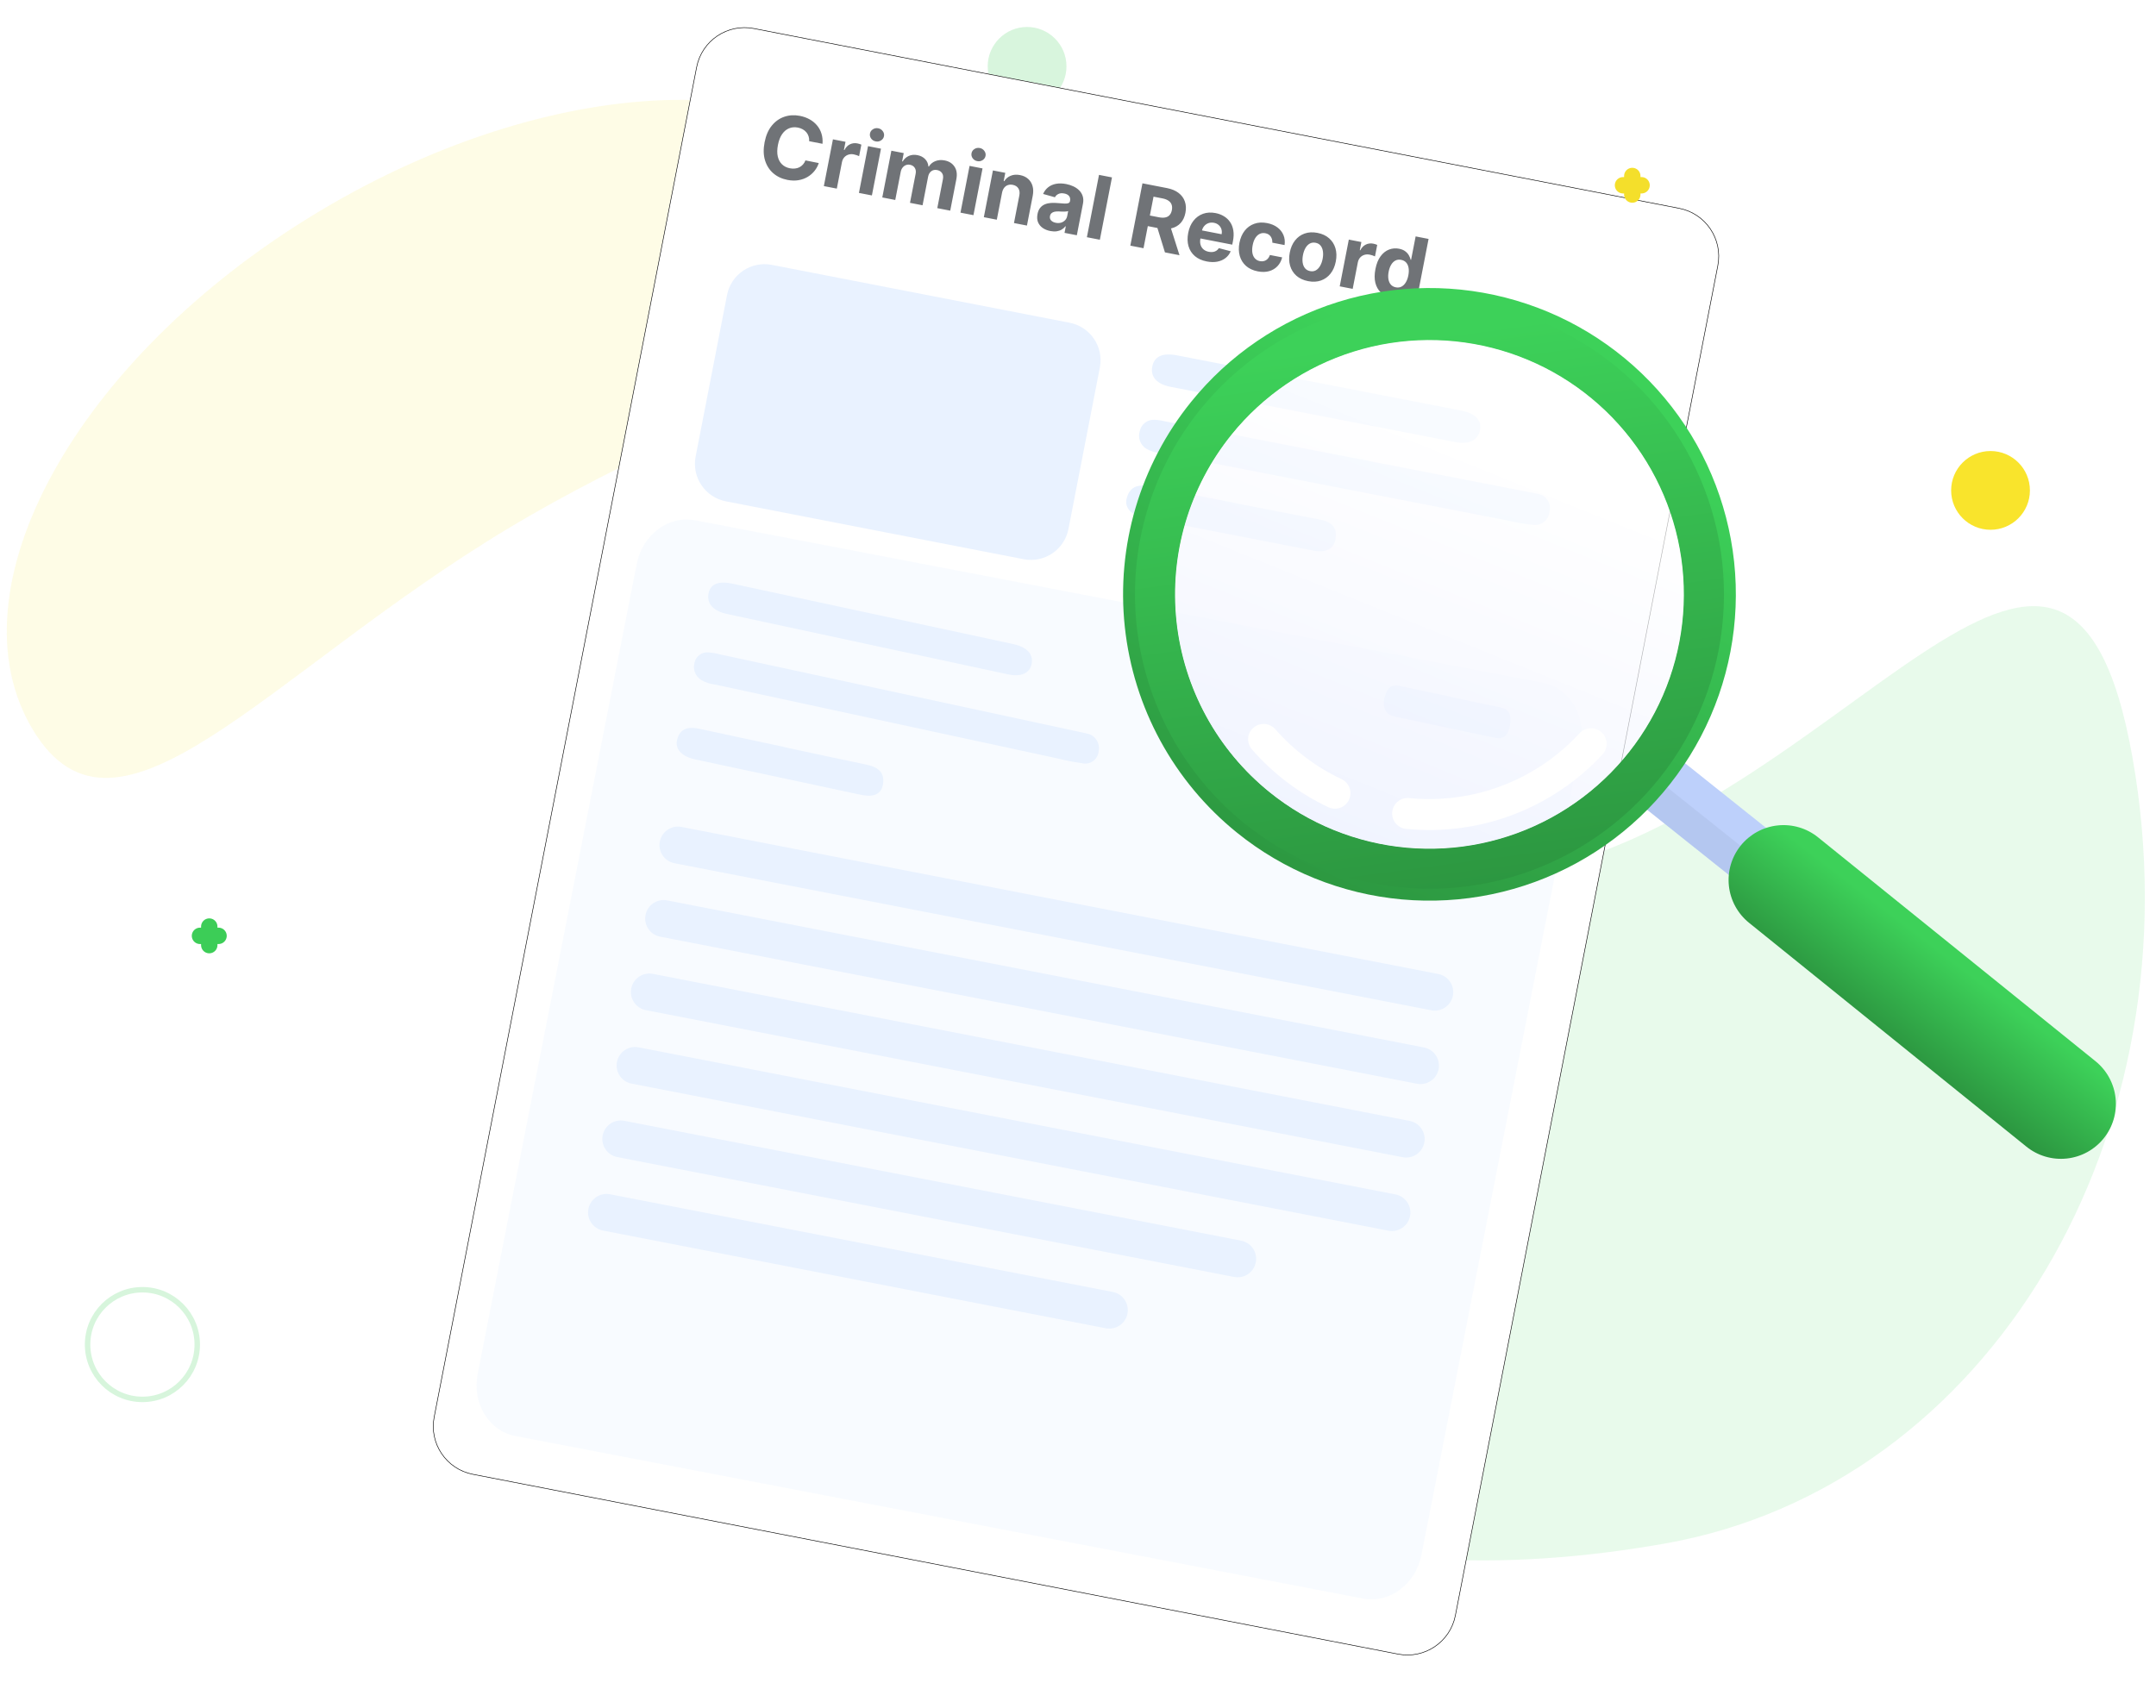 <svg width="395" height="313" viewBox="0 0 395 313" fill="none" xmlns="http://www.w3.org/2000/svg">
<g clip-path="url(#clip0_33_102)">
<mask id="mask0_33_102" style="mask-type:luminance" maskUnits="userSpaceOnUse" x="0" y="0" width="395" height="313">
<path d="M395 0H0V313H395V0Z" fill="white"/>
</mask>
<g mask="url(#mask0_33_102)">
<path opacity="0.12" d="M305.016 282.863C245.509 293.374 187.633 278.985 175.44 209.96C163.247 140.935 218.3 170.965 277.816 160.451C337.331 149.938 378.504 69.822 390.697 138.847C402.891 207.872 364.532 272.349 305.016 282.863Z" fill="#3DD159"/>
<path opacity="0.12" d="M58.371 38.803C102.76 12.132 151.281 11.379 166.749 37.121C182.217 62.864 137.594 70.107 93.206 96.777C48.819 123.448 21.473 159.447 6.006 133.705C-9.461 107.964 13.984 65.474 58.371 38.803Z" fill="#F9E42C"/>
<path opacity="0.2" d="M188.172 19.374C192.157 19.374 195.388 16.143 195.388 12.158C195.388 8.173 192.157 4.942 188.172 4.942C184.187 4.942 180.956 8.173 180.956 12.158C180.956 16.143 184.187 19.374 188.172 19.374Z" fill="#3DD159"/>
<g opacity="0.21">
<path d="M26.092 256.443C31.64 256.443 36.138 251.945 36.138 246.397C36.138 240.849 31.64 236.351 26.092 236.351C20.544 236.351 16.046 240.849 16.046 246.397C16.046 251.945 20.544 256.443 26.092 256.443Z" stroke="#3DD159"/>
</g>
<path d="M364.684 97.084C368.669 97.084 371.9 93.853 371.9 89.868C371.9 85.883 368.669 82.652 364.684 82.652C360.699 82.652 357.468 85.883 357.468 89.868C357.468 93.853 360.699 97.084 364.684 97.084Z" fill="#F9E42C"/>
<path d="M38.339 169.797V173.198" stroke="#3CCD57" stroke-width="3" stroke-linecap="round"/>
<path d="M40.04 171.497H36.639" stroke="#3CCD57" stroke-width="3" stroke-linecap="round"/>
<g filter="url(#filter0_d_33_102)">
<path d="M307.656 35.129L138.135 2.177C133.255 1.229 128.531 4.415 127.583 9.295L79.499 256.667C78.55 261.546 81.737 266.27 86.616 267.219L256.137 300.17C261.016 301.119 265.74 297.932 266.689 293.053L314.773 45.681C315.722 40.801 312.535 36.077 307.656 35.129Z" fill="white"/>
<path d="M307.646 35.178L138.125 2.226C133.273 1.283 128.575 4.452 127.632 9.304L79.547 256.676C78.604 261.528 81.773 266.226 86.625 267.169L256.146 300.121C260.999 301.064 265.697 297.895 266.64 293.043L314.724 45.671C315.667 40.819 312.498 36.121 307.646 35.178Z" stroke="black" stroke-width="0.1"/>
</g>
<path d="M245.783 89.478C234.706 87.325 223.629 85.172 212.551 83.018C211.644 82.946 210.766 82.671 209.981 82.213C209.455 81.878 209.056 81.377 208.847 80.79C208.637 80.203 208.63 79.562 208.827 78.97C208.958 78.358 209.307 77.814 209.809 77.439C210.31 77.064 210.931 76.883 211.555 76.929C212.212 76.962 212.864 77.061 213.502 77.224C235.817 81.562 258.133 85.9 280.449 90.237C280.854 90.316 281.259 90.38 281.657 90.481C282.029 90.528 282.386 90.653 282.706 90.848C283.026 91.043 283.301 91.304 283.513 91.613C283.725 91.922 283.869 92.272 283.935 92.641C284.002 93.009 283.99 93.388 283.9 93.752C283.868 94.126 283.757 94.49 283.576 94.819C283.394 95.149 283.146 95.437 282.847 95.665C282.548 95.893 282.205 96.056 281.839 96.143C281.473 96.231 281.093 96.241 280.723 96.173C279.088 95.975 277.464 95.691 275.859 95.321C265.833 93.38 255.808 91.432 245.783 89.478Z" fill="#E9F2FF"/>
<path d="M241.801 70.2C250.453 71.882 259.103 73.563 267.75 75.244C270.346 75.748 271.524 77.043 271.146 78.883C270.769 80.702 269.137 81.503 266.6 81.011C249.215 77.649 231.835 74.275 214.461 70.89C211.935 70.399 210.753 69.055 211.106 67.188C211.458 65.321 212.974 64.606 215.615 65.116C224.341 66.803 233.07 68.498 241.801 70.2Z" fill="#E9F2FF"/>
<path d="M226.291 92.194C231.38 93.183 236.471 94.194 241.568 95.153C243.577 95.532 245.07 96.327 244.696 98.703C244.399 100.619 242.959 101.352 240.497 100.882C230.229 98.901 219.968 96.906 209.714 94.898C207.18 94.407 205.919 93.002 206.455 91.192C207.104 88.961 208.791 88.741 210.789 89.141C215.955 90.175 221.131 91.161 226.297 92.165L226.291 92.194Z" fill="#E9F2FF"/>
<path opacity="0.32" d="M127.348 95.343L282.671 125.131C287.526 126.061 290.612 131.146 289.563 136.485L260.417 284.959C259.368 290.299 254.583 293.873 249.728 292.942L94.404 263.154C89.549 262.223 86.463 257.139 87.511 251.8L116.658 103.325C117.706 97.986 122.491 94.412 127.348 95.343Z" fill="#E9F2FF"/>
<path d="M163.784 132.521C152.859 130.165 141.933 127.807 131.007 125.447C130.109 125.353 129.242 125.066 128.464 124.607C127.943 124.287 127.542 123.806 127.322 123.236C127.101 122.666 127.073 122.04 127.242 121.453C127.359 120.866 127.694 120.344 128.179 119.993C128.664 119.641 129.264 119.486 129.858 119.558C130.507 119.607 131.15 119.719 131.777 119.893C153.79 124.64 175.802 129.387 197.814 134.134C198.213 134.22 198.613 134.289 199.006 134.399C199.371 134.451 199.722 134.577 200.038 134.769C200.353 134.96 200.626 135.214 200.84 135.515C201.053 135.815 201.204 136.156 201.282 136.517C201.36 136.878 201.364 137.25 201.294 137.612C201.27 137.972 201.167 138.322 200.994 138.638C200.821 138.955 200.582 139.23 200.292 139.444C200.002 139.658 199.669 139.807 199.316 139.88C198.963 139.952 198.598 139.947 198.247 139.865C196.634 139.632 195.033 139.317 193.452 138.92C183.562 136.792 173.673 134.659 163.784 132.521Z" fill="#E9F2FF"/>
<path d="M159.991 112.511C168.524 114.349 177.055 116.185 185.584 118.019C188.143 118.573 189.334 119.849 189.012 121.618C188.691 123.367 187.11 124.102 184.608 123.564C167.463 119.889 150.322 116.205 133.184 112.511C130.695 111.975 129.5 110.648 129.794 108.852C130.089 107.056 131.56 106.402 134.165 106.957C142.771 108.801 151.379 110.652 159.991 112.511Z" fill="#E9F2FF"/>
<path d="M143.564 136.889C148.58 137.965 153.601 139.056 158.632 140.101C160.611 140.512 162.094 141.318 161.786 143.622C161.541 145.478 160.149 146.162 157.717 145.65C147.59 143.5 137.471 141.338 127.359 139.163C124.861 138.624 123.59 137.235 124.073 135.485C124.656 133.329 126.307 133.151 128.277 133.581C133.372 134.702 138.476 135.774 143.569 136.862L143.564 136.889Z" fill="#E9F2FF"/>
<path d="M265.733 127.693C268.795 128.342 271.856 129.013 274.925 129.633C276.134 129.878 277.005 130.555 276.656 132.871C276.376 134.737 275.46 135.531 273.976 135.225C267.796 133.933 261.622 132.625 255.454 131.302C253.929 130.979 253.23 129.699 253.647 127.92C254.163 125.728 255.206 125.415 256.407 125.68C259.515 126.368 262.629 127.009 265.737 127.668L265.733 127.693Z" fill="#E9F2FF"/>
<path d="M263.507 178.49L124.854 151.539C123.018 151.182 121.241 152.381 120.884 154.217C120.527 156.052 121.726 157.83 123.562 158.187L262.215 185.138C264.05 185.495 265.828 184.296 266.184 182.46C266.541 180.625 265.342 178.847 263.507 178.49Z" fill="#E9F2FF"/>
<path d="M260.89 191.953L122.237 165.002C120.401 164.645 118.624 165.844 118.267 167.68C117.91 169.515 119.109 171.293 120.945 171.65L259.598 198.601C261.433 198.958 263.211 197.759 263.567 195.923C263.924 194.088 262.725 192.31 260.89 191.953Z" fill="#E9F2FF"/>
<path d="M258.273 205.417L119.62 178.466C117.784 178.109 116.007 179.308 115.65 181.144C115.293 182.979 116.492 184.757 118.328 185.114L256.981 212.065C258.816 212.422 260.594 211.223 260.95 209.387C261.307 207.552 260.108 205.774 258.273 205.417Z" fill="#E9F2FF"/>
<path d="M255.656 218.88L117.003 191.929C115.167 191.572 113.39 192.771 113.033 194.607C112.676 196.442 113.875 198.22 115.711 198.577L254.364 225.528C256.199 225.885 257.977 224.686 258.333 222.85C258.69 221.015 257.491 219.237 255.656 218.88Z" fill="#E9F2FF"/>
<path d="M227.398 227.36L114.386 205.393C112.55 205.036 110.773 206.235 110.416 208.071C110.059 209.906 111.258 211.684 113.094 212.041L226.105 234.008C227.941 234.365 229.718 233.166 230.075 231.33C230.432 229.494 229.233 227.717 227.398 227.36Z" fill="#E9F2FF"/>
<path d="M203.888 236.762L111.769 218.856C109.933 218.499 108.156 219.698 107.799 221.534C107.442 223.369 108.641 225.147 110.477 225.504L202.595 243.41C204.431 243.766 206.209 242.568 206.565 240.732C206.922 238.896 205.723 237.119 203.888 236.762Z" fill="#E9F2FF"/>
<path d="M195.967 59.144L141.404 48.538C137.609 47.8 133.935 50.278 133.197 54.073L127.446 83.663C126.708 87.459 129.186 91.133 132.981 91.871L187.544 102.477C191.339 103.214 195.013 100.736 195.751 96.941L201.503 67.351C202.241 63.556 199.762 59.881 195.967 59.144Z" fill="#E9F2FF"/>
<path d="M150.693 26.351L148.25 25.876C148.267 25.551 148.23 25.253 148.141 24.981C148.051 24.705 147.916 24.459 147.734 24.242C147.553 24.025 147.329 23.843 147.065 23.695C146.804 23.548 146.51 23.442 146.183 23.379C145.592 23.264 145.048 23.311 144.552 23.519C144.057 23.724 143.635 24.082 143.284 24.592C142.935 25.099 142.683 25.749 142.529 26.541C142.371 27.355 142.359 28.063 142.493 28.664C142.631 29.266 142.892 29.75 143.275 30.118C143.659 30.486 144.139 30.726 144.716 30.838C145.039 30.901 145.347 30.916 145.638 30.884C145.934 30.853 146.205 30.777 146.453 30.655C146.701 30.529 146.919 30.361 147.107 30.151C147.298 29.941 147.451 29.689 147.566 29.395L150.007 29.881C149.842 30.393 149.585 30.868 149.238 31.306C148.895 31.741 148.474 32.109 147.976 32.41C147.482 32.707 146.921 32.911 146.294 33.02C145.671 33.127 144.994 33.109 144.261 32.967C143.243 32.769 142.376 32.361 141.663 31.744C140.953 31.127 140.451 30.337 140.156 29.373C139.864 28.41 139.84 27.307 140.081 26.065C140.323 24.819 140.763 23.805 141.402 23.022C142.04 22.24 142.805 21.698 143.697 21.396C144.59 21.091 145.538 21.037 146.542 21.232C147.204 21.36 147.8 21.573 148.329 21.868C148.861 22.165 149.313 22.534 149.682 22.977C150.052 23.415 150.325 23.918 150.5 24.484C150.679 25.052 150.744 25.674 150.693 26.351ZM150.937 34.102L152.602 25.535L154.906 25.983L154.615 27.478L154.705 27.495C154.964 26.994 155.304 26.643 155.725 26.443C156.147 26.24 156.597 26.185 157.077 26.278C157.196 26.301 157.323 26.333 157.458 26.375C157.592 26.416 157.709 26.46 157.808 26.507L157.398 28.615C157.293 28.56 157.145 28.5 156.953 28.436C156.761 28.371 156.583 28.323 156.419 28.292C156.07 28.224 155.743 28.239 155.438 28.338C155.138 28.434 154.881 28.6 154.67 28.837C154.461 29.074 154.323 29.368 154.255 29.717L153.313 34.564L150.937 34.102ZM157.364 35.352L159.029 26.785L161.405 27.246L159.74 35.813L157.364 35.352ZM160.437 25.912C160.084 25.844 159.804 25.668 159.596 25.384C159.394 25.098 159.324 24.789 159.389 24.458C159.452 24.131 159.631 23.874 159.926 23.689C160.225 23.5 160.551 23.44 160.905 23.508C161.258 23.577 161.536 23.755 161.739 24.041C161.946 24.324 162.018 24.63 161.954 24.957C161.89 25.288 161.708 25.548 161.409 25.736C161.114 25.922 160.79 25.981 160.437 25.912ZM161.643 36.183L163.308 27.616L165.573 28.056L165.279 29.568L165.379 29.587C165.655 29.12 166.03 28.782 166.503 28.573C166.975 28.364 167.502 28.316 168.082 28.428C168.669 28.543 169.141 28.787 169.497 29.161C169.853 29.531 170.052 29.979 170.092 30.504L170.181 30.521C170.452 30.064 170.844 29.733 171.358 29.528C171.877 29.321 172.451 29.278 173.079 29.4C173.879 29.555 174.478 29.936 174.877 30.542C175.281 31.146 175.392 31.912 175.212 32.842L174.092 38.603L171.721 38.142L172.75 32.849C172.843 32.373 172.786 31.992 172.579 31.705C172.373 31.418 172.08 31.237 171.7 31.163C171.269 31.08 170.906 31.152 170.611 31.38C170.316 31.605 170.126 31.94 170.039 32.386L169.022 37.618L166.719 37.17L167.757 31.827C167.839 31.407 167.783 31.048 167.59 30.752C167.4 30.457 167.11 30.271 166.72 30.195C166.456 30.144 166.205 30.165 165.967 30.257C165.733 30.347 165.532 30.499 165.363 30.713C165.195 30.924 165.08 31.187 165.019 31.503L164.019 36.645L161.643 36.183ZM175.969 38.968L177.634 30.401L180.01 30.863L178.345 39.43L175.969 38.968ZM179.042 29.529C178.689 29.46 178.409 29.284 178.201 29.001C177.998 28.714 177.929 28.405 177.994 28.075C178.057 27.747 178.236 27.491 178.531 27.305C178.83 27.116 179.156 27.056 179.509 27.125C179.863 27.194 180.141 27.371 180.344 27.657C180.551 27.941 180.623 28.246 180.559 28.573C180.495 28.904 180.313 29.164 180.014 29.353C179.719 29.539 179.395 29.597 179.042 29.529ZM183.587 35.309L182.624 40.262L180.248 39.8L181.913 31.233L184.178 31.673L183.884 33.184L183.984 33.204C184.271 32.743 184.665 32.41 185.168 32.207C185.671 32 186.241 31.958 186.876 32.082C187.471 32.197 187.965 32.428 188.357 32.775C188.749 33.121 189.02 33.56 189.172 34.091C189.324 34.618 189.335 35.215 189.206 35.88L188.146 41.335L185.77 40.873L186.748 35.842C186.853 35.319 186.799 34.884 186.584 34.537C186.371 34.187 186.026 33.965 185.55 33.873C185.23 33.811 184.934 33.825 184.662 33.915C184.394 34.005 184.165 34.169 183.976 34.406C183.792 34.641 183.662 34.941 183.587 35.309ZM192.43 42.336C191.883 42.229 191.414 42.04 191.024 41.767C190.634 41.49 190.351 41.14 190.174 40.716C190.003 40.289 189.972 39.793 190.082 39.228C190.174 38.752 190.339 38.369 190.577 38.08C190.815 37.79 191.103 37.576 191.443 37.438C191.782 37.299 192.153 37.217 192.556 37.191C192.962 37.166 193.381 37.174 193.813 37.215C194.321 37.26 194.732 37.29 195.046 37.305C195.36 37.316 195.595 37.288 195.751 37.222C195.906 37.156 196.002 37.031 196.037 36.849L196.044 36.816C196.112 36.462 196.054 36.167 195.868 35.931C195.687 35.695 195.393 35.537 194.988 35.459C194.56 35.376 194.201 35.404 193.912 35.545C193.623 35.681 193.41 35.883 193.273 36.15L191.11 35.544C191.323 35.045 191.63 34.638 192.031 34.322C192.433 34.003 192.912 33.791 193.468 33.687C194.029 33.58 194.652 33.593 195.336 33.726C195.812 33.819 196.257 33.963 196.67 34.159C197.087 34.356 197.442 34.604 197.735 34.904C198.031 35.205 198.242 35.559 198.368 35.965C198.494 36.368 198.508 36.824 198.409 37.333L197.286 43.111L195.032 42.673L195.263 41.486L195.196 41.472C195.007 41.714 194.777 41.914 194.506 42.074C194.237 42.23 193.929 42.334 193.583 42.386C193.238 42.435 192.854 42.418 192.43 42.336ZM193.429 40.828C193.778 40.896 194.1 40.887 194.395 40.802C194.69 40.712 194.937 40.563 195.136 40.355C195.334 40.147 195.463 39.892 195.522 39.591L195.698 38.682C195.614 38.716 195.504 38.74 195.365 38.756C195.232 38.769 195.082 38.776 194.915 38.779C194.75 38.777 194.584 38.774 194.42 38.769C194.255 38.76 194.106 38.752 193.973 38.746C193.686 38.732 193.43 38.75 193.204 38.799C192.978 38.848 192.793 38.937 192.648 39.067C192.504 39.193 192.41 39.368 192.367 39.591C192.304 39.915 192.373 40.185 192.574 40.401C192.78 40.615 193.064 40.757 193.429 40.828ZM203.725 32.509L201.505 43.932L199.129 43.47L201.349 32.047L203.725 32.509ZM207.088 45.017L209.308 33.594L213.815 34.47C214.677 34.638 215.384 34.935 215.933 35.362C216.488 35.787 216.87 36.311 217.081 36.934C217.296 37.555 217.33 38.242 217.183 38.997C217.036 39.756 216.745 40.377 216.312 40.86C215.879 41.339 215.324 41.663 214.647 41.833C213.973 42.003 213.198 42.002 212.32 41.832L209.303 41.245L209.68 39.304L212.307 39.815C212.768 39.904 213.163 39.916 213.493 39.849C213.822 39.781 214.086 39.636 214.284 39.412C214.486 39.189 214.623 38.889 214.696 38.514C214.77 38.135 214.755 37.8 214.654 37.51C214.555 37.221 214.365 36.979 214.083 36.785C213.804 36.589 213.433 36.445 212.968 36.355L211.339 36.038L209.503 45.486L207.088 45.017ZM214.267 41.018L216.095 46.768L213.429 46.25L211.662 40.511L214.267 41.018ZM221.084 47.911C220.203 47.74 219.479 47.414 218.913 46.933C218.351 46.45 217.962 45.846 217.748 45.121C217.535 44.393 217.516 43.577 217.692 42.673C217.863 41.792 218.184 41.052 218.656 40.453C219.127 39.854 219.71 39.429 220.403 39.178C221.1 38.927 221.868 38.883 222.709 39.047C223.274 39.157 223.782 39.35 224.234 39.627C224.69 39.901 225.065 40.254 225.36 40.685C225.658 41.117 225.856 41.627 225.954 42.213C226.053 42.795 226.032 43.451 225.89 44.18L225.763 44.833L218.529 43.426L218.815 41.954L223.813 42.925C223.879 42.583 223.864 42.266 223.766 41.973C223.669 41.68 223.503 41.434 223.268 41.233C223.037 41.03 222.749 40.895 222.403 40.828C222.042 40.758 221.706 40.779 221.395 40.893C221.088 41.003 220.829 41.182 220.619 41.431C220.409 41.675 220.27 41.967 220.2 42.304L219.928 43.704C219.846 44.128 219.853 44.509 219.949 44.848C220.049 45.188 220.227 45.47 220.485 45.694C220.742 45.917 221.07 46.068 221.468 46.145C221.732 46.196 221.981 46.206 222.215 46.175C222.448 46.143 222.658 46.068 222.843 45.949C223.028 45.831 223.182 45.672 223.306 45.472L225.475 46.044C225.261 46.551 224.943 46.967 224.521 47.294C224.103 47.618 223.601 47.837 223.015 47.951C222.434 48.062 221.791 48.048 221.084 47.911ZM230.437 49.729C229.56 49.559 228.841 49.226 228.281 48.731C227.726 48.234 227.344 47.619 227.135 46.888C226.93 46.157 226.911 45.359 227.079 44.492C227.25 43.615 227.569 42.878 228.036 42.282C228.507 41.683 229.093 41.258 229.794 41.009C230.495 40.755 231.279 40.713 232.146 40.881C232.893 41.026 233.521 41.289 234.03 41.67C234.538 42.051 234.909 42.518 235.141 43.072C235.372 43.627 235.441 44.238 235.345 44.907L233.103 44.471C233.123 44.031 233.023 43.654 232.802 43.341C232.586 43.025 232.26 42.825 231.825 42.74C231.457 42.669 231.116 42.707 230.801 42.854C230.492 42.998 230.224 43.245 229.997 43.595C229.771 43.945 229.606 44.389 229.501 44.928C229.395 45.475 229.379 45.954 229.453 46.366C229.531 46.779 229.688 47.112 229.924 47.366C230.16 47.621 230.463 47.783 230.831 47.855C231.102 47.908 231.356 47.899 231.594 47.83C231.835 47.761 232.047 47.634 232.229 47.45C232.416 47.262 232.561 47.022 232.664 46.73L234.906 47.166C234.742 47.813 234.451 48.354 234.035 48.79C233.623 49.224 233.111 49.525 232.499 49.696C231.887 49.866 231.2 49.877 230.437 49.729ZM239.655 51.521C238.789 51.353 238.076 51.023 237.515 50.532C236.959 50.038 236.574 49.427 236.361 48.699C236.148 47.966 236.127 47.162 236.298 46.284C236.47 45.399 236.791 44.659 237.262 44.064C237.733 43.465 238.319 43.042 239.019 42.796C239.723 42.547 240.509 42.507 241.375 42.675C242.241 42.844 242.953 43.175 243.509 43.669C244.069 44.16 244.456 44.771 244.669 45.503C244.882 46.232 244.903 47.038 244.731 47.923C244.56 48.801 244.239 49.539 243.768 50.138C243.297 50.734 242.709 51.156 242.005 51.405C241.305 51.651 240.522 51.689 239.655 51.521ZM240.024 49.683C240.419 49.759 240.769 49.712 241.077 49.54C241.385 49.364 241.644 49.094 241.853 48.73C242.067 48.366 242.222 47.935 242.319 47.437C242.416 46.939 242.433 46.481 242.372 46.064C242.314 45.648 242.175 45.3 241.955 45.022C241.735 44.744 241.428 44.567 241.034 44.49C240.636 44.413 240.279 44.461 239.964 44.635C239.652 44.81 239.389 45.079 239.176 45.443C238.966 45.807 238.813 46.239 238.716 46.737C238.619 47.235 238.6 47.692 238.658 48.109C238.719 48.526 238.862 48.874 239.086 49.153C239.314 49.429 239.627 49.605 240.024 49.683ZM245.449 52.474L247.115 43.907L249.418 44.354L249.128 45.849L249.217 45.867C249.476 45.365 249.817 45.015 250.237 44.815C250.659 44.611 251.11 44.556 251.589 44.649C251.708 44.672 251.835 44.705 251.97 44.746C252.105 44.788 252.221 44.832 252.32 44.878L251.911 46.986C251.806 46.931 251.657 46.871 251.465 46.807C251.273 46.743 251.095 46.695 250.932 46.663C250.582 46.595 250.255 46.611 249.95 46.709C249.65 46.805 249.394 46.972 249.182 47.208C248.974 47.446 248.836 47.739 248.768 48.089L247.825 52.935L245.449 52.474ZM254.607 54.398C253.956 54.272 253.399 53.99 252.937 53.553C252.478 53.112 252.158 52.535 251.977 51.821C251.8 51.103 251.804 50.267 251.99 49.311C252.181 48.33 252.497 47.544 252.94 46.955C253.383 46.362 253.898 45.955 254.485 45.733C255.077 45.508 255.687 45.457 256.315 45.579C256.795 45.673 257.179 45.832 257.467 46.058C257.759 46.281 257.981 46.532 258.131 46.812C258.285 47.089 258.392 47.353 258.451 47.604L258.524 47.618L259.359 43.323L261.729 43.784L259.509 55.206L257.166 54.751L257.433 53.379L257.333 53.36C257.175 53.576 256.971 53.781 256.721 53.976C256.475 54.167 256.176 54.308 255.823 54.397C255.473 54.488 255.068 54.488 254.607 54.398ZM255.727 52.654C256.11 52.728 256.454 52.687 256.759 52.53C257.068 52.37 257.33 52.114 257.545 51.763C257.763 51.412 257.922 50.981 258.021 50.472C258.12 49.963 258.136 49.506 258.067 49.103C257.999 48.7 257.851 48.371 257.623 48.114C257.395 47.858 257.089 47.692 256.706 47.618C256.316 47.542 255.966 47.584 255.657 47.744C255.349 47.904 255.089 48.158 254.878 48.507C254.668 48.855 254.514 49.277 254.418 49.772C254.321 50.27 254.304 50.724 254.368 51.134C254.435 51.54 254.58 51.877 254.802 52.144C255.029 52.408 255.337 52.578 255.727 52.654Z" fill="#707377"/>
<path d="M325.661 167.445L332.561 158.892L302.515 134.912L295.608 143.466L325.661 167.445Z" fill="#BDD0FB"/>
<path opacity="0.5" d="M299.059 139.19L295.605 143.466L325.661 167.445L329.115 163.168L299.059 139.19Z" fill="#ADBEE6"/>
<path d="M371.26 210.129C372.288 210.959 373.47 211.578 374.738 211.951C376.006 212.325 377.335 212.444 378.649 212.304C379.963 212.163 381.237 211.765 382.397 211.132C383.557 210.499 384.581 209.644 385.411 208.615C386.242 207.588 386.863 206.406 387.237 205.138C387.612 203.871 387.732 202.541 387.592 201.227C387.453 199.912 387.055 198.638 386.422 197.478C385.789 196.317 384.934 195.293 383.904 194.463L333.082 153.44C331.005 151.763 328.347 150.979 325.692 151.262C323.037 151.544 320.603 152.87 318.925 154.947C317.249 157.025 316.467 159.684 316.751 162.338C317.035 164.993 318.362 167.426 320.439 169.103L371.26 210.129Z" fill="url(#paint0_linear_33_102)"/>
<path d="M226.632 152.593C235.271 159.567 245.784 163.823 256.842 164.822C267.899 165.821 279.005 163.518 288.754 158.205C298.503 152.892 306.457 144.807 311.611 134.973C316.765 125.139 318.887 113.998 317.709 102.958C316.531 91.918 312.105 81.475 304.992 72.951C297.878 64.426 288.396 58.202 277.746 55.066C267.095 51.931 255.754 52.024 245.156 55.334C234.558 58.645 225.18 65.023 218.208 73.663C208.859 85.248 204.495 100.071 206.075 114.873C207.655 129.675 215.049 143.243 226.632 152.593ZM225.619 79.649C231.41 72.477 239.198 67.182 247.998 64.436C256.797 61.689 266.214 61.613 275.057 64.218C283.899 66.822 291.771 71.991 297.677 79.069C303.582 86.147 307.257 94.818 308.235 103.984C309.213 113.151 307.451 122.401 303.172 130.566C298.893 138.731 292.289 145.444 284.195 149.856C276.101 154.268 266.88 156.181 257.699 155.353C248.518 154.525 239.789 150.993 232.615 145.204C227.85 141.36 223.89 136.614 220.96 131.239C218.03 125.863 216.187 119.963 215.538 113.876C214.888 107.788 215.444 101.632 217.174 95.76C218.904 89.887 221.774 84.412 225.619 79.649Z" fill="url(#paint1_linear_33_102)"/>
<path d="M228.004 150.897C236.308 157.6 246.412 161.691 257.04 162.651C267.668 163.611 278.342 161.398 287.712 156.292C297.082 151.185 304.728 143.415 309.682 133.964C314.636 124.512 316.676 113.804 315.544 103.193C314.412 92.582 310.159 82.545 303.322 74.351C296.486 66.157 287.373 60.175 277.136 57.16C266.9 54.146 255.999 54.234 245.813 57.415C235.627 60.596 226.613 66.726 219.91 75.029C210.924 86.164 206.728 100.412 208.246 114.64C209.764 128.867 216.871 141.909 228.004 150.897ZM225.62 79.649C231.411 72.477 239.199 67.182 247.999 64.435C256.798 61.689 266.215 61.613 275.058 64.218C283.9 66.822 291.772 71.99 297.678 79.069C303.583 86.147 307.258 94.818 308.236 103.984C309.214 113.15 307.452 122.401 303.173 130.566C298.894 138.731 292.29 145.444 284.196 149.856C276.102 154.268 266.881 156.181 257.7 155.353C248.519 154.525 239.79 150.993 232.616 145.204C227.851 141.359 223.891 136.614 220.961 131.239C218.031 125.863 216.188 119.963 215.539 113.876C214.889 107.788 215.445 101.632 217.175 95.759C218.905 89.887 221.775 84.412 225.62 79.649Z" fill="url(#paint2_linear_33_102)"/>
<path opacity="0.7" d="M232.612 145.189C239.785 150.981 248.515 154.515 257.697 155.345C266.879 156.175 276.1 154.263 284.196 149.852C292.291 145.44 298.897 138.727 303.177 130.562C307.457 122.396 309.219 113.145 308.241 103.977C307.263 94.81 303.588 86.139 297.682 79.06C291.775 71.981 283.902 66.813 275.058 64.209C266.214 61.605 256.797 61.682 247.997 64.43C239.197 67.178 231.409 72.475 225.619 79.649C217.857 89.268 214.232 101.577 215.544 113.867C216.855 126.158 222.995 137.425 232.612 145.189Z" fill="url(#paint3_linear_33_102)"/>
<path d="M293.446 134.228C293.998 134.739 294.324 135.448 294.354 136.199C294.383 136.95 294.114 137.682 293.605 138.235C289.094 143.115 283.518 146.887 277.311 149.259C271.104 151.632 264.433 152.54 257.818 151.913C257.43 151.902 257.049 151.812 256.698 151.648C256.346 151.484 256.032 151.251 255.775 150.961C255.517 150.671 255.322 150.331 255.201 149.963C255.079 149.595 255.035 149.206 255.069 148.82C255.104 148.434 255.217 148.059 255.403 147.718C255.588 147.378 255.841 147.079 256.146 146.839C256.451 146.6 256.802 146.426 257.176 146.328C257.551 146.229 257.943 146.209 258.326 146.267C260.236 146.453 262.158 146.487 264.074 146.369C273.752 145.806 282.833 141.502 289.397 134.367C289.652 134.09 289.96 133.867 290.303 133.71C290.646 133.553 291.016 133.466 291.393 133.453C291.77 133.441 292.145 133.503 292.497 133.637C292.85 133.77 293.172 133.973 293.446 134.232L293.446 134.228Z" fill="white"/>
<path d="M245.768 142.776C246.109 142.934 246.416 143.158 246.67 143.435C246.924 143.712 247.121 144.037 247.248 144.391C247.376 144.744 247.432 145.12 247.414 145.495C247.395 145.871 247.302 146.239 247.141 146.578C246.979 146.918 246.751 147.222 246.471 147.472C246.191 147.723 245.864 147.916 245.509 148.039C245.154 148.163 244.777 148.215 244.402 148.192C244.027 148.169 243.66 148.072 243.322 147.906C237.993 145.375 233.242 141.775 229.364 137.329C229 136.911 228.766 136.397 228.69 135.849C228.615 135.3 228.701 134.742 228.939 134.242C229.115 133.907 229.354 133.609 229.643 133.365C230.211 132.87 230.951 132.621 231.703 132.672C232.454 132.722 233.155 133.068 233.652 133.635C237.019 137.48 241.144 140.59 245.768 142.769L245.768 142.776Z" fill="white"/>
<path d="M299.051 32.25V35.651" stroke="#F4DF2B" stroke-width="3" stroke-linecap="round"/>
<path d="M300.752 33.95H297.351" stroke="#F4DF2B" stroke-width="3" stroke-linecap="round"/>
</g>
</g>
<defs>
<filter id="filter0_d_33_102" x="70.331" y="-3.99" width="253.609" height="316.327" filterUnits="userSpaceOnUse" color-interpolation-filters="sRGB">
<feFlood flood-opacity="0" result="BackgroundImageFix"/>
<feColorMatrix in="SourceAlpha" type="matrix" values="0 0 0 0 0 0 0 0 0 0 0 0 0 0 0 0 0 0 127 0" result="hardAlpha"/>
<feOffset dy="3"/>
<feGaussianBlur stdDeviation="4.5"/>
<feColorMatrix type="matrix" values="0 0 0 0 0 0 0 0 0 0 0 0 0 0 0 0 0 0 0.059 0"/>
<feBlend mode="normal" in2="BackgroundImageFix" result="effect1_dropShadow_33_102"/>
<feBlend mode="normal" in="SourceGraphic" in2="effect1_dropShadow_33_102" result="shape"/>
</filter>
<linearGradient id="paint0_linear_33_102" x1="365.297" y1="181.788" x2="345.105" y2="208.124" gradientUnits="userSpaceOnUse">
<stop stop-color="#3DD159"/>
<stop offset="1" stop-color="#1F692D"/>
</linearGradient>
<linearGradient id="paint1_linear_33_102" x1="333.851" y1="96.774" x2="261.905" y2="258.717" gradientUnits="userSpaceOnUse">
<stop stop-color="#3DD159"/>
<stop offset="1" stop-color="#1F692D"/>
</linearGradient>
<linearGradient id="paint2_linear_33_102" x1="256.136" y1="62.048" x2="280.07" y2="241.582" gradientUnits="userSpaceOnUse">
<stop stop-color="#3DD159"/>
<stop offset="1" stop-color="#1F692D"/>
</linearGradient>
<linearGradient id="paint3_linear_33_102" x1="144.11" y1="33.263" x2="95.334" y2="154.249" gradientUnits="userSpaceOnUse">
<stop offset="0.01" stop-color="white"/>
<stop offset="1" stop-color="#E1E7FF"/>
</linearGradient>
<clipPath id="clip0_33_102">
<rect width="395" height="313" fill="white"/>
</clipPath>
</defs>
</svg>
